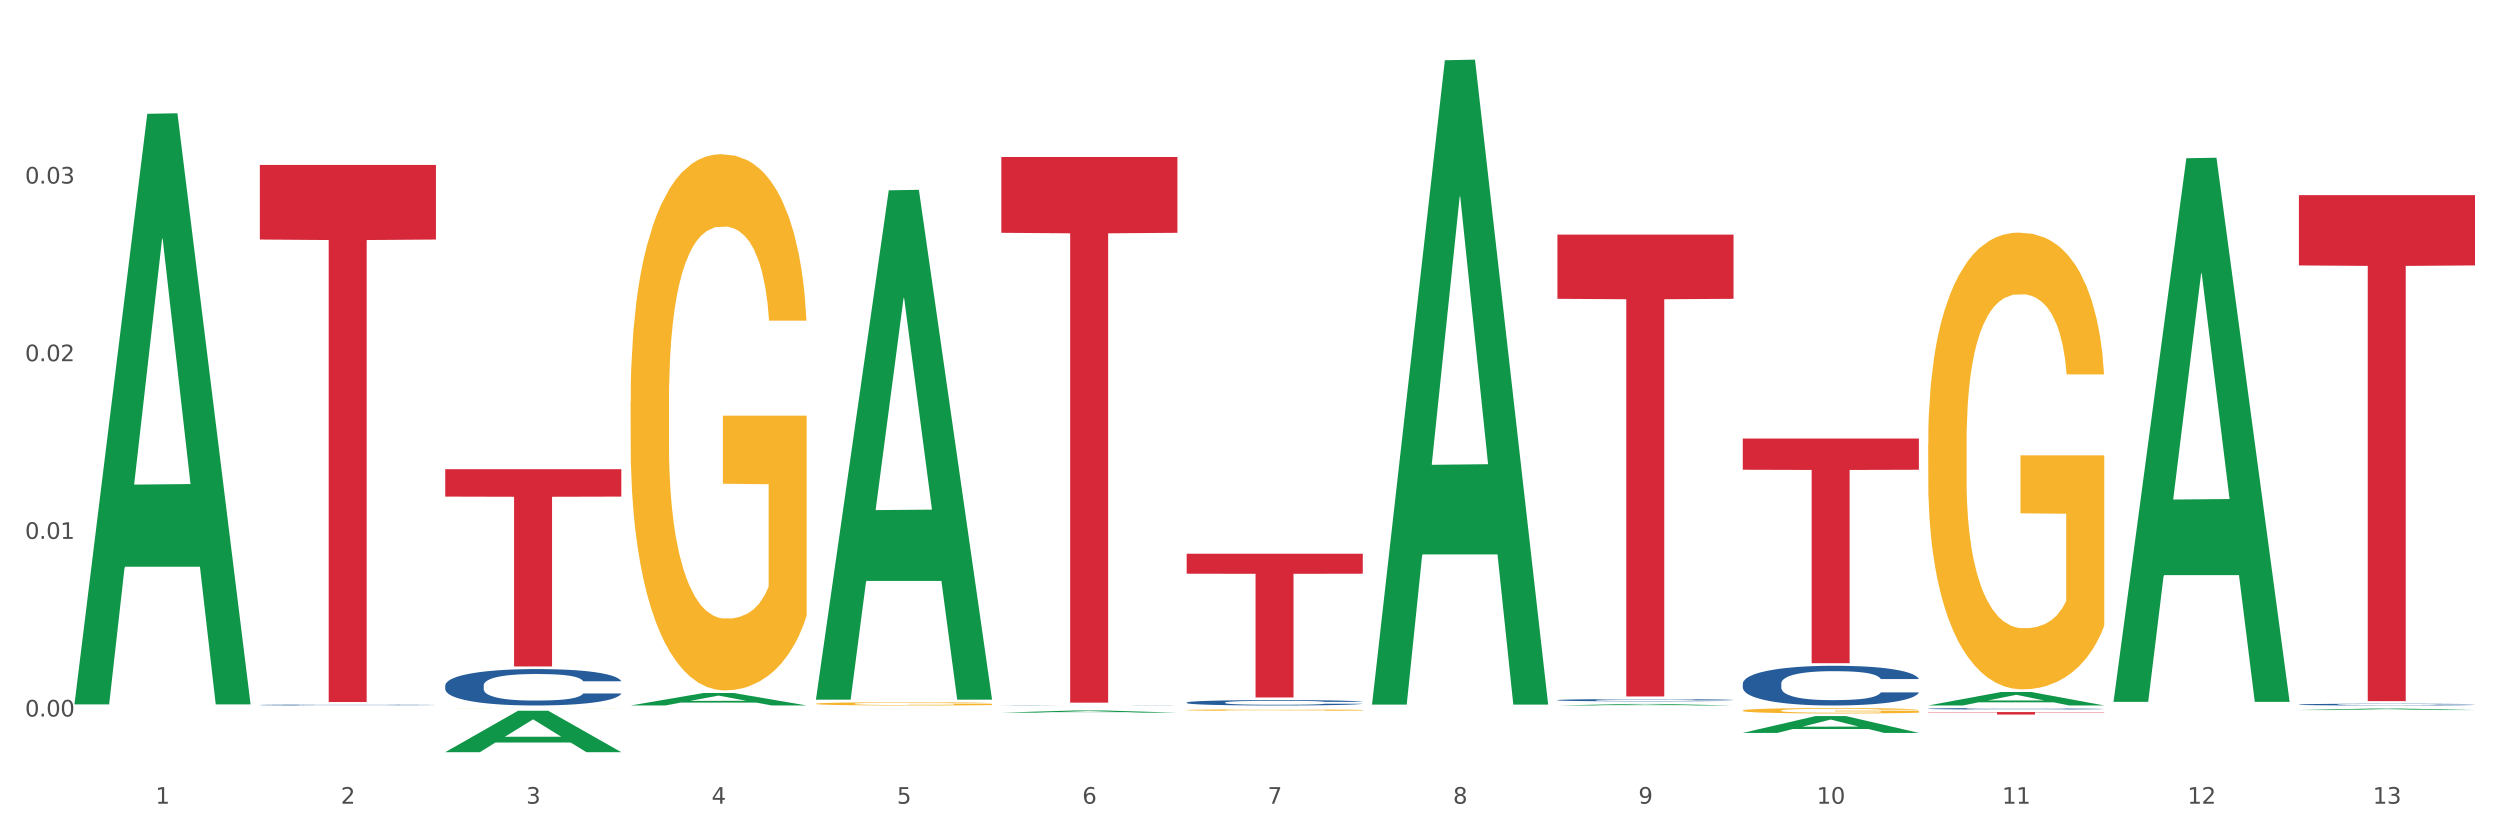 <?xml version="1.0" encoding="utf-8" standalone="no"?>
<!DOCTYPE svg PUBLIC "-//W3C//DTD SVG 1.1//EN"
  "http://www.w3.org/Graphics/SVG/1.1/DTD/svg11.dtd">
<svg xmlns:xlink="http://www.w3.org/1999/xlink" width="1080pt" height="360pt" viewBox="0 0 1080 360" xmlns="http://www.w3.org/2000/svg" version="1.1">
 <rect x="0" y="0" width="1080" height="360" fill="#333333" stroke="none"/>
 <defs>
  <style type="text/css">*{stroke-linejoin: round; stroke-linecap: butt}</style>
 </defs>
 <g id="figure_1">
  <g id="patch_1">
   <path d="M 0 360 
L 1080 360 
L 1080 0 
L 0 0 
z
" style="fill: #ffffff; stroke: #ffffff; stroke-linejoin: miter"/>
  </g>
  <g id="axes_1">
   <g id="matplotlib.axis_1">
    <g id="xtick_1">
     <g id="text_1">
      <!-- 1 -->
      <g style="fill: #4d4d4d" transform="translate(67.159 347.204) scale(0.096 -0.096)">
       <defs>
        <path id="DejaVuSans-31" d="M 794 531 
L 1825 531 
L 1825 4091 
L 703 3866 
L 703 4441 
L 1819 4666 
L 2450 4666 
L 2450 531 
L 3481 531 
L 3481 0 
L 794 0 
L 794 531 
z
" transform="scale(0.016)"/>
       </defs>
       <use xlink:href="#DejaVuSans-31"/>
      </g>
     </g>
    </g>
    <g id="xtick_2">
     <g id="text_2">
      <!-- 2 -->
      <g style="fill: #4d4d4d" transform="translate(147.238 347.204) scale(0.096 -0.096)">
       <defs>
        <path id="DejaVuSans-32" d="M 1228 531 
L 3431 531 
L 3431 0 
L 469 0 
L 469 531 
Q 828 903 1448 1529 
Q 2069 2156 2228 2338 
Q 2531 2678 2651 2914 
Q 2772 3150 2772 3378 
Q 2772 3750 2511 3984 
Q 2250 4219 1831 4219 
Q 1534 4219 1204 4116 
Q 875 4013 500 3803 
L 500 4441 
Q 881 4594 1212 4672 
Q 1544 4750 1819 4750 
Q 2544 4750 2975 4387 
Q 3406 4025 3406 3419 
Q 3406 3131 3298 2873 
Q 3191 2616 2906 2266 
Q 2828 2175 2409 1742 
Q 1991 1309 1228 531 
z
" transform="scale(0.016)"/>
       </defs>
       <use xlink:href="#DejaVuSans-32"/>
      </g>
     </g>
    </g>
    <g id="xtick_3">
     <g id="text_3">
      <!-- 3 -->
      <g style="fill: #4d4d4d" transform="translate(227.317 347.204) scale(0.096 -0.096)">
       <defs>
        <path id="DejaVuSans-33" d="M 2597 2516 
Q 3050 2419 3304 2112 
Q 3559 1806 3559 1356 
Q 3559 666 3084 287 
Q 2609 -91 1734 -91 
Q 1441 -91 1130 -33 
Q 819 25 488 141 
L 488 750 
Q 750 597 1062 519 
Q 1375 441 1716 441 
Q 2309 441 2620 675 
Q 2931 909 2931 1356 
Q 2931 1769 2642 2001 
Q 2353 2234 1838 2234 
L 1294 2234 
L 1294 2753 
L 1863 2753 
Q 2328 2753 2575 2939 
Q 2822 3125 2822 3475 
Q 2822 3834 2567 4026 
Q 2313 4219 1838 4219 
Q 1578 4219 1281 4162 
Q 984 4106 628 3988 
L 628 4550 
Q 988 4650 1302 4700 
Q 1616 4750 1894 4750 
Q 2613 4750 3031 4423 
Q 3450 4097 3450 3541 
Q 3450 3153 3228 2886 
Q 3006 2619 2597 2516 
z
" transform="scale(0.016)"/>
       </defs>
       <use xlink:href="#DejaVuSans-33"/>
      </g>
     </g>
    </g>
    <g id="xtick_4">
     <g id="text_4">
      <!-- 4 -->
      <g style="fill: #4d4d4d" transform="translate(307.396 347.204) scale(0.096 -0.096)">
       <defs>
        <path id="DejaVuSans-34" d="M 2419 4116 
L 825 1625 
L 2419 1625 
L 2419 4116 
z
M 2253 4666 
L 3047 4666 
L 3047 1625 
L 3713 1625 
L 3713 1100 
L 3047 1100 
L 3047 0 
L 2419 0 
L 2419 1100 
L 313 1100 
L 313 1709 
L 2253 4666 
z
" transform="scale(0.016)"/>
       </defs>
       <use xlink:href="#DejaVuSans-34"/>
      </g>
     </g>
    </g>
    <g id="xtick_5">
     <g id="text_5">
      <!-- 5 -->
      <g style="fill: #4d4d4d" transform="translate(387.475 347.204) scale(0.096 -0.096)">
       <defs>
        <path id="DejaVuSans-35" d="M 691 4666 
L 3169 4666 
L 3169 4134 
L 1269 4134 
L 1269 2991 
Q 1406 3038 1543 3061 
Q 1681 3084 1819 3084 
Q 2600 3084 3056 2656 
Q 3513 2228 3513 1497 
Q 3513 744 3044 326 
Q 2575 -91 1722 -91 
Q 1428 -91 1123 -41 
Q 819 9 494 109 
L 494 744 
Q 775 591 1075 516 
Q 1375 441 1709 441 
Q 2250 441 2565 725 
Q 2881 1009 2881 1497 
Q 2881 1984 2565 2268 
Q 2250 2553 1709 2553 
Q 1456 2553 1204 2497 
Q 953 2441 691 2322 
L 691 4666 
z
" transform="scale(0.016)"/>
       </defs>
       <use xlink:href="#DejaVuSans-35"/>
      </g>
     </g>
    </g>
    <g id="xtick_6">
     <g id="text_6">
      <!-- 6 -->
      <g style="fill: #4d4d4d" transform="translate(467.554 347.204) scale(0.096 -0.096)">
       <defs>
        <path id="DejaVuSans-36" d="M 2113 2584 
Q 1688 2584 1439 2293 
Q 1191 2003 1191 1497 
Q 1191 994 1439 701 
Q 1688 409 2113 409 
Q 2538 409 2786 701 
Q 3034 994 3034 1497 
Q 3034 2003 2786 2293 
Q 2538 2584 2113 2584 
z
M 3366 4563 
L 3366 3988 
Q 3128 4100 2886 4159 
Q 2644 4219 2406 4219 
Q 1781 4219 1451 3797 
Q 1122 3375 1075 2522 
Q 1259 2794 1537 2939 
Q 1816 3084 2150 3084 
Q 2853 3084 3261 2657 
Q 3669 2231 3669 1497 
Q 3669 778 3244 343 
Q 2819 -91 2113 -91 
Q 1303 -91 875 529 
Q 447 1150 447 2328 
Q 447 3434 972 4092 
Q 1497 4750 2381 4750 
Q 2619 4750 2861 4703 
Q 3103 4656 3366 4563 
z
" transform="scale(0.016)"/>
       </defs>
       <use xlink:href="#DejaVuSans-36"/>
      </g>
     </g>
    </g>
    <g id="xtick_7">
     <g id="text_7">
      <!-- 7 -->
      <g style="fill: #4d4d4d" transform="translate(547.634 347.204) scale(0.096 -0.096)">
       <defs>
        <path id="DejaVuSans-37" d="M 525 4666 
L 3525 4666 
L 3525 4397 
L 1831 0 
L 1172 0 
L 2766 4134 
L 525 4134 
L 525 4666 
z
" transform="scale(0.016)"/>
       </defs>
       <use xlink:href="#DejaVuSans-37"/>
      </g>
     </g>
    </g>
    <g id="xtick_8">
     <g id="text_8">
      <!-- 8 -->
      <g style="fill: #4d4d4d" transform="translate(627.713 347.204) scale(0.096 -0.096)">
       <defs>
        <path id="DejaVuSans-38" d="M 2034 2216 
Q 1584 2216 1326 1975 
Q 1069 1734 1069 1313 
Q 1069 891 1326 650 
Q 1584 409 2034 409 
Q 2484 409 2743 651 
Q 3003 894 3003 1313 
Q 3003 1734 2745 1975 
Q 2488 2216 2034 2216 
z
M 1403 2484 
Q 997 2584 770 2862 
Q 544 3141 544 3541 
Q 544 4100 942 4425 
Q 1341 4750 2034 4750 
Q 2731 4750 3128 4425 
Q 3525 4100 3525 3541 
Q 3525 3141 3298 2862 
Q 3072 2584 2669 2484 
Q 3125 2378 3379 2068 
Q 3634 1759 3634 1313 
Q 3634 634 3220 271 
Q 2806 -91 2034 -91 
Q 1263 -91 848 271 
Q 434 634 434 1313 
Q 434 1759 690 2068 
Q 947 2378 1403 2484 
z
M 1172 3481 
Q 1172 3119 1398 2916 
Q 1625 2713 2034 2713 
Q 2441 2713 2670 2916 
Q 2900 3119 2900 3481 
Q 2900 3844 2670 4047 
Q 2441 4250 2034 4250 
Q 1625 4250 1398 4047 
Q 1172 3844 1172 3481 
z
" transform="scale(0.016)"/>
       </defs>
       <use xlink:href="#DejaVuSans-38"/>
      </g>
     </g>
    </g>
    <g id="xtick_9">
     <g id="text_9">
      <!-- 9 -->
      <g style="fill: #4d4d4d" transform="translate(707.792 347.204) scale(0.096 -0.096)">
       <defs>
        <path id="DejaVuSans-39" d="M 703 97 
L 703 672 
Q 941 559 1184 500 
Q 1428 441 1663 441 
Q 2288 441 2617 861 
Q 2947 1281 2994 2138 
Q 2813 1869 2534 1725 
Q 2256 1581 1919 1581 
Q 1219 1581 811 2004 
Q 403 2428 403 3163 
Q 403 3881 828 4315 
Q 1253 4750 1959 4750 
Q 2769 4750 3195 4129 
Q 3622 3509 3622 2328 
Q 3622 1225 3098 567 
Q 2575 -91 1691 -91 
Q 1453 -91 1209 -44 
Q 966 3 703 97 
z
M 1959 2075 
Q 2384 2075 2632 2365 
Q 2881 2656 2881 3163 
Q 2881 3666 2632 3958 
Q 2384 4250 1959 4250 
Q 1534 4250 1286 3958 
Q 1038 3666 1038 3163 
Q 1038 2656 1286 2365 
Q 1534 2075 1959 2075 
z
" transform="scale(0.016)"/>
       </defs>
       <use xlink:href="#DejaVuSans-39"/>
      </g>
     </g>
    </g>
    <g id="xtick_10">
     <g id="text_10">
      <!-- 10 -->
      <g style="fill: #4d4d4d" transform="translate(784.817 347.204) scale(0.096 -0.096)">
       <defs>
        <path id="DejaVuSans-30" d="M 2034 4250 
Q 1547 4250 1301 3770 
Q 1056 3291 1056 2328 
Q 1056 1369 1301 889 
Q 1547 409 2034 409 
Q 2525 409 2770 889 
Q 3016 1369 3016 2328 
Q 3016 3291 2770 3770 
Q 2525 4250 2034 4250 
z
M 2034 4750 
Q 2819 4750 3233 4129 
Q 3647 3509 3647 2328 
Q 3647 1150 3233 529 
Q 2819 -91 2034 -91 
Q 1250 -91 836 529 
Q 422 1150 422 2328 
Q 422 3509 836 4129 
Q 1250 4750 2034 4750 
z
" transform="scale(0.016)"/>
       </defs>
       <use xlink:href="#DejaVuSans-31"/>
       <use xlink:href="#DejaVuSans-30" transform="translate(63.623 0)"/>
      </g>
     </g>
    </g>
    <g id="xtick_11">
     <g id="text_11">
      <!-- 11 -->
      <g style="fill: #4d4d4d" transform="translate(864.896 347.204) scale(0.096 -0.096)">
       <use xlink:href="#DejaVuSans-31"/>
       <use xlink:href="#DejaVuSans-31" transform="translate(63.623 0)"/>
      </g>
     </g>
    </g>
    <g id="xtick_12">
     <g id="text_12">
      <!-- 12 -->
      <g style="fill: #4d4d4d" transform="translate(944.975 347.204) scale(0.096 -0.096)">
       <use xlink:href="#DejaVuSans-31"/>
       <use xlink:href="#DejaVuSans-32" transform="translate(63.623 0)"/>
      </g>
     </g>
    </g>
    <g id="xtick_13">
     <g id="text_13">
      <!-- 13 -->
      <g style="fill: #4d4d4d" transform="translate(1025.054 347.204) scale(0.096 -0.096)">
       <use xlink:href="#DejaVuSans-31"/>
       <use xlink:href="#DejaVuSans-33" transform="translate(63.623 0)"/>
      </g>
     </g>
    </g>
    <g id="xtick_14"/>
    <g id="xtick_15"/>
    <g id="xtick_16"/>
    <g id="xtick_17"/>
    <g id="xtick_18"/>
    <g id="xtick_19"/>
    <g id="xtick_20"/>
    <g id="xtick_21"/>
    <g id="xtick_22"/>
    <g id="xtick_23"/>
    <g id="xtick_24"/>
    <g id="xtick_25"/>
   </g>
   <g id="matplotlib.axis_2">
    <g id="ytick_1">
     <g id="text_14">
      <!-- 0.00 -->
      <g style="fill: #4d4d4d" transform="translate(10.8 309.537) scale(0.096 -0.096)">
       <defs>
        <path id="DejaVuSans-2e" d="M 684 794 
L 1344 794 
L 1344 0 
L 684 0 
L 684 794 
z
" transform="scale(0.016)"/>
       </defs>
       <use xlink:href="#DejaVuSans-30"/>
       <use xlink:href="#DejaVuSans-2e" transform="translate(63.623 0)"/>
       <use xlink:href="#DejaVuSans-30" transform="translate(95.41 0)"/>
       <use xlink:href="#DejaVuSans-30" transform="translate(159.033 0)"/>
      </g>
     </g>
    </g>
    <g id="ytick_2">
     <g id="text_15">
      <!-- 0.01 -->
      <g style="fill: #4d4d4d" transform="translate(10.8 232.792) scale(0.096 -0.096)">
       <use xlink:href="#DejaVuSans-30"/>
       <use xlink:href="#DejaVuSans-2e" transform="translate(63.623 0)"/>
       <use xlink:href="#DejaVuSans-30" transform="translate(95.41 0)"/>
       <use xlink:href="#DejaVuSans-31" transform="translate(159.033 0)"/>
      </g>
     </g>
    </g>
    <g id="ytick_3">
     <g id="text_16">
      <!-- 0.02 -->
      <g style="fill: #4d4d4d" transform="translate(10.8 156.046) scale(0.096 -0.096)">
       <use xlink:href="#DejaVuSans-30"/>
       <use xlink:href="#DejaVuSans-2e" transform="translate(63.623 0)"/>
       <use xlink:href="#DejaVuSans-30" transform="translate(95.41 0)"/>
       <use xlink:href="#DejaVuSans-32" transform="translate(159.033 0)"/>
      </g>
     </g>
    </g>
    <g id="ytick_4">
     <g id="text_17">
      <!-- 0.03 -->
      <g style="fill: #4d4d4d" transform="translate(10.8 79.301) scale(0.096 -0.096)">
       <use xlink:href="#DejaVuSans-30"/>
       <use xlink:href="#DejaVuSans-2e" transform="translate(63.623 0)"/>
       <use xlink:href="#DejaVuSans-30" transform="translate(95.41 0)"/>
       <use xlink:href="#DejaVuSans-33" transform="translate(159.033 0)"/>
      </g>
     </g>
    </g>
    <g id="ytick_5"/>
    <g id="ytick_6"/>
    <g id="ytick_7"/>
    <g id="ytick_8"/>
   </g>
   <g id="PolyCollection_1">
    <path d="M 32.175 303.825 
L 32.253 303.585 
L 63.625 49.165 
L 76.644 48.925 
L 108.25 304.305 
L 93.192 304.305 
L 86.369 244.836 
L 53.978 244.836 
L 53.743 245.795 
L 47.155 304.305 
L 32.175 304.305 
L 32.175 303.825 
L 58.056 209.347 
L 82.291 209.107 
L 70.291 103.358 
L 70.134 102.878 
L 69.977 103.598 
L 57.978 209.107 
L 58.056 209.347 
L 32.175 303.825 
z
" clip-path="url(#p6584edebdd)" style="fill: #109648"/>
    <path d="M 993.125 84.285 
L 1069.2 84.285 
L 1069.2 114.664 
L 1039.275 114.869 
L 1039.275 302.887 
L 1022.87 302.887 
L 1022.87 114.869 
L 993.125 114.664 
L 993.125 84.49 
L 993.125 84.285 
z
" clip-path="url(#p6584edebdd)" style="fill: #d62839"/>
    <path d="M 993.125 304.35 
L 993.215 304.349 
L 993.215 304.33 
L 993.485 304.303 
L 994.474 304.255 
L 995.733 304.218 
L 997.891 304.175 
L 999.06 304.157 
L 1000.588 304.136 
L 1003.736 304.104 
L 1007.333 304.076 
L 1009.851 304.061 
L 1011.739 304.051 
L 1015.965 304.033 
L 1018.393 304.026 
L 1020.911 304.019 
L 1023.069 304.015 
L 1026.666 304.01 
L 1029.544 304.008 
L 1032.871 304.008 
L 1035.659 304.008 
L 1039.345 304.011 
L 1044.741 304.019 
L 1046.809 304.024 
L 1049.597 304.033 
L 1052.474 304.044 
L 1054.812 304.055 
L 1057.51 304.071 
L 1060.298 304.092 
L 1062.995 304.118 
L 1064.884 304.143 
L 1066.412 304.168 
L 1067.761 304.2 
L 1068.75 304.234 
L 1069.2 304.262 
L 1052.744 304.262 
L 1052.294 304.237 
L 1051.395 304.209 
L 1050.496 304.19 
L 1049.507 304.175 
L 1047.978 304.157 
L 1046.629 304.146 
L 1044.381 304.133 
L 1042.313 304.125 
L 1040.604 304.12 
L 1038.536 304.115 
L 1034.13 304.111 
L 1030.983 304.111 
L 1029.004 304.113 
L 1026.576 304.116 
L 1024.508 304.121 
L 1022.08 304.129 
L 1020.192 304.138 
L 1018.303 304.15 
L 1017.224 304.159 
L 1015.606 304.174 
L 1014.527 304.186 
L 1013.088 304.208 
L 1012.278 304.223 
L 1010.84 304.263 
L 1010.21 304.292 
L 1009.94 304.312 
L 1009.761 304.335 
L 1009.761 304.443 
L 1010.3 304.492 
L 1010.75 304.513 
L 1011.469 304.536 
L 1012.818 304.567 
L 1014.796 304.597 
L 1016.865 304.618 
L 1018.573 304.632 
L 1020.192 304.641 
L 1021.81 304.649 
L 1023.789 304.656 
L 1025.407 304.66 
L 1027.835 304.664 
L 1030.713 304.666 
L 1032.961 304.666 
L 1037.547 304.663 
L 1039.615 304.659 
L 1041.594 304.655 
L 1043.752 304.647 
L 1045.46 304.639 
L 1046.449 304.632 
L 1048.068 304.619 
L 1049.327 304.605 
L 1050.406 304.589 
L 1051.125 304.575 
L 1051.935 304.554 
L 1052.564 304.531 
L 1052.744 304.518 
L 1069.2 304.518 
L 1068.84 304.543 
L 1068.211 304.568 
L 1066.952 304.6 
L 1065.963 304.619 
L 1064.434 304.642 
L 1062.815 304.662 
L 1060.567 304.683 
L 1058.499 304.699 
L 1056.341 304.713 
L 1054.003 304.726 
L 1049.777 304.743 
L 1048.248 304.748 
L 1045.011 304.756 
L 1042.493 304.761 
L 1038.806 304.766 
L 1035.029 304.769 
L 1031.072 304.769 
L 1027.565 304.768 
L 1023.699 304.764 
L 1021.271 304.76 
L 1018.573 304.753 
L 1015.426 304.744 
L 1012.458 304.732 
L 1009.671 304.718 
L 1007.063 304.702 
L 1004.635 304.684 
L 1001.488 304.654 
L 999.15 304.625 
L 997.441 304.598 
L 996.272 304.575 
L 995.103 304.545 
L 994.474 304.525 
L 993.485 304.476 
L 993.125 304.431 
L 993.125 304.35 
z
" clip-path="url(#p6584edebdd)" style="fill: #255c99"/>
    <path d="M 832.967 306.162 
L 833.056 306.161 
L 833.056 306.146 
L 833.326 306.125 
L 834.315 306.086 
L 835.574 306.057 
L 837.732 306.022 
L 838.901 306.008 
L 840.43 305.992 
L 843.577 305.966 
L 847.174 305.944 
L 849.692 305.932 
L 851.581 305.924 
L 855.807 305.91 
L 858.235 305.904 
L 860.753 305.899 
L 862.911 305.896 
L 866.508 305.892 
L 869.385 305.89 
L 872.713 305.89 
L 875.5 305.89 
L 879.187 305.893 
L 884.583 305.899 
L 886.651 305.903 
L 889.438 305.91 
L 892.316 305.919 
L 894.654 305.927 
L 897.352 305.94 
L 900.139 305.957 
L 902.837 305.978 
L 904.725 305.997 
L 906.254 306.017 
L 907.603 306.042 
L 908.592 306.069 
L 909.042 306.092 
L 892.586 306.092 
L 892.136 306.072 
L 891.237 306.049 
L 890.338 306.035 
L 889.348 306.022 
L 887.82 306.009 
L 886.471 306 
L 884.223 305.989 
L 882.155 305.983 
L 880.446 305.979 
L 878.378 305.975 
L 873.972 305.972 
L 870.824 305.972 
L 868.846 305.973 
L 866.418 305.976 
L 864.35 305.98 
L 861.922 305.987 
L 860.033 305.994 
L 858.145 306.003 
L 857.066 306.01 
L 855.447 306.022 
L 854.368 306.032 
L 852.929 306.049 
L 852.12 306.061 
L 850.681 306.093 
L 850.052 306.116 
L 849.782 306.132 
L 849.602 306.149 
L 849.602 306.236 
L 850.142 306.274 
L 850.591 306.291 
L 851.311 306.31 
L 852.66 306.334 
L 854.638 306.358 
L 856.706 306.375 
L 858.415 306.385 
L 860.033 306.393 
L 861.652 306.399 
L 863.63 306.405 
L 865.249 306.408 
L 867.677 306.411 
L 870.554 306.413 
L 872.803 306.413 
L 877.389 306.41 
L 879.457 306.407 
L 881.435 306.404 
L 883.593 306.397 
L 885.302 306.391 
L 886.291 306.386 
L 887.91 306.375 
L 889.169 306.364 
L 890.248 306.352 
L 890.967 306.341 
L 891.776 306.324 
L 892.406 306.305 
L 892.586 306.295 
L 909.042 306.295 
L 908.682 306.315 
L 908.053 306.334 
L 906.794 306.36 
L 905.804 306.375 
L 904.276 306.394 
L 902.657 306.409 
L 900.409 306.426 
L 898.341 306.439 
L 896.183 306.45 
L 893.845 306.46 
L 889.618 306.474 
L 888.09 306.478 
L 884.852 306.484 
L 882.334 306.488 
L 878.648 306.492 
L 874.871 306.494 
L 870.914 306.495 
L 867.407 306.494 
L 863.54 306.49 
L 861.113 306.487 
L 858.415 306.482 
L 855.268 306.474 
L 852.3 306.465 
L 849.512 306.454 
L 846.905 306.441 
L 844.477 306.427 
L 841.329 306.403 
L 838.991 306.38 
L 837.283 306.358 
L 836.114 306.34 
L 834.945 306.317 
L 834.315 306.301 
L 833.326 306.262 
L 832.967 306.226 
L 832.967 306.162 
z
" clip-path="url(#p6584edebdd)" style="fill: #255c99"/>
    <path d="M 752.887 295.322 
L 752.977 295.307 
L 752.977 294.868 
L 753.247 294.273 
L 754.236 293.176 
L 755.495 292.346 
L 757.653 291.374 
L 758.822 290.967 
L 760.351 290.513 
L 763.498 289.776 
L 767.095 289.15 
L 769.613 288.805 
L 771.501 288.586 
L 775.728 288.194 
L 778.156 288.022 
L 780.674 287.881 
L 782.832 287.787 
L 786.429 287.677 
L 789.306 287.63 
L 792.633 287.614 
L 795.421 287.63 
L 799.108 287.693 
L 804.503 287.881 
L 806.572 287.99 
L 809.359 288.178 
L 812.237 288.429 
L 814.575 288.68 
L 817.273 289.04 
L 820.06 289.51 
L 822.758 290.105 
L 824.646 290.654 
L 826.175 291.233 
L 827.524 291.938 
L 828.513 292.706 
L 828.963 293.348 
L 812.507 293.348 
L 812.057 292.769 
L 811.158 292.142 
L 810.258 291.719 
L 809.269 291.374 
L 807.741 290.983 
L 806.392 290.732 
L 804.144 290.434 
L 802.075 290.246 
L 800.367 290.137 
L 798.299 290.043 
L 793.892 289.949 
L 790.745 289.949 
L 788.767 289.98 
L 786.339 290.058 
L 784.271 290.168 
L 781.843 290.356 
L 779.954 290.56 
L 778.066 290.826 
L 776.987 291.014 
L 775.368 291.359 
L 774.289 291.641 
L 772.85 292.126 
L 772.041 292.471 
L 770.602 293.364 
L 769.973 294.022 
L 769.703 294.476 
L 769.523 294.978 
L 769.523 297.422 
L 770.063 298.518 
L 770.512 298.988 
L 771.232 299.521 
L 772.581 300.21 
L 774.559 300.884 
L 776.627 301.37 
L 778.336 301.667 
L 779.954 301.887 
L 781.573 302.059 
L 783.551 302.216 
L 785.17 302.31 
L 787.598 302.404 
L 790.475 302.451 
L 792.723 302.451 
L 797.31 302.372 
L 799.378 302.294 
L 801.356 302.184 
L 803.514 302.012 
L 805.223 301.824 
L 806.212 301.683 
L 807.831 301.385 
L 809.089 301.072 
L 810.169 300.712 
L 810.888 300.398 
L 811.697 299.928 
L 812.327 299.396 
L 812.507 299.114 
L 828.963 299.114 
L 828.603 299.678 
L 827.973 300.226 
L 826.714 300.962 
L 825.725 301.385 
L 824.197 301.902 
L 822.578 302.341 
L 820.33 302.827 
L 818.262 303.187 
L 816.104 303.5 
L 813.765 303.782 
L 809.539 304.174 
L 808.01 304.284 
L 804.773 304.472 
L 802.255 304.581 
L 798.568 304.691 
L 794.792 304.754 
L 790.835 304.769 
L 787.328 304.738 
L 783.461 304.644 
L 781.033 304.55 
L 778.336 304.409 
L 775.188 304.19 
L 772.221 303.923 
L 769.433 303.61 
L 766.825 303.25 
L 764.398 302.842 
L 761.25 302.169 
L 758.912 301.511 
L 757.204 300.9 
L 756.035 300.383 
L 754.866 299.725 
L 754.236 299.27 
L 753.247 298.174 
L 752.887 297.155 
L 752.887 295.322 
z
" clip-path="url(#p6584edebdd)" style="fill: #255c99"/>
    <path d="M 672.808 302.441 
L 672.898 302.441 
L 672.898 302.416 
L 673.168 302.382 
L 674.157 302.32 
L 675.416 302.273 
L 677.574 302.218 
L 678.743 302.195 
L 680.272 302.169 
L 683.419 302.127 
L 687.016 302.092 
L 689.534 302.072 
L 691.422 302.06 
L 695.649 302.038 
L 698.077 302.028 
L 700.595 302.02 
L 702.753 302.015 
L 706.35 302.009 
L 709.227 302.006 
L 712.554 302.005 
L 715.342 302.006 
L 719.029 302.009 
L 724.424 302.02 
L 726.492 302.026 
L 729.28 302.037 
L 732.158 302.051 
L 734.496 302.065 
L 737.193 302.086 
L 739.981 302.112 
L 742.679 302.146 
L 744.567 302.177 
L 746.096 302.21 
L 747.445 302.25 
L 748.434 302.293 
L 748.883 302.33 
L 732.427 302.33 
L 731.978 302.297 
L 731.079 302.261 
L 730.179 302.237 
L 729.19 302.218 
L 727.661 302.196 
L 726.313 302.182 
L 724.065 302.165 
L 721.996 302.154 
L 720.288 302.148 
L 718.22 302.142 
L 713.813 302.137 
L 710.666 302.137 
L 708.688 302.139 
L 706.26 302.143 
L 704.191 302.15 
L 701.764 302.16 
L 699.875 302.172 
L 697.987 302.187 
L 696.908 302.197 
L 695.289 302.217 
L 694.21 302.233 
L 692.771 302.26 
L 691.962 302.28 
L 690.523 302.331 
L 689.894 302.368 
L 689.624 302.394 
L 689.444 302.422 
L 689.444 302.56 
L 689.984 302.622 
L 690.433 302.649 
L 691.153 302.679 
L 692.501 302.718 
L 694.48 302.756 
L 696.548 302.784 
L 698.257 302.801 
L 699.875 302.813 
L 701.494 302.823 
L 703.472 302.832 
L 705.091 302.837 
L 707.519 302.843 
L 710.396 302.845 
L 712.644 302.845 
L 717.23 302.841 
L 719.299 302.836 
L 721.277 302.83 
L 723.435 302.82 
L 725.144 302.81 
L 726.133 302.802 
L 727.751 302.785 
L 729.01 302.767 
L 730.089 302.747 
L 730.809 302.729 
L 731.618 302.702 
L 732.248 302.672 
L 732.427 302.656 
L 748.883 302.656 
L 748.524 302.688 
L 747.894 302.719 
L 746.635 302.761 
L 745.646 302.785 
L 744.117 302.814 
L 742.499 302.839 
L 740.251 302.866 
L 738.183 302.887 
L 736.024 302.905 
L 733.686 302.921 
L 729.46 302.943 
L 727.931 302.949 
L 724.694 302.96 
L 722.176 302.966 
L 718.489 302.972 
L 714.713 302.976 
L 710.756 302.976 
L 707.249 302.975 
L 703.382 302.969 
L 700.954 302.964 
L 698.257 302.956 
L 695.109 302.944 
L 692.142 302.929 
L 689.354 302.911 
L 686.746 302.89 
L 684.318 302.867 
L 681.171 302.829 
L 678.833 302.792 
L 677.125 302.757 
L 675.956 302.728 
L 674.787 302.691 
L 674.157 302.665 
L 673.168 302.603 
L 672.808 302.545 
L 672.808 302.441 
z
" clip-path="url(#p6584edebdd)" style="fill: #255c99"/>
    <path d="M 512.65 303.482 
L 512.74 303.48 
L 512.74 303.42 
L 513.01 303.339 
L 513.999 303.19 
L 515.258 303.077 
L 517.416 302.944 
L 518.585 302.889 
L 520.114 302.827 
L 523.261 302.727 
L 526.858 302.641 
L 529.376 302.594 
L 531.264 302.564 
L 535.49 302.511 
L 537.918 302.487 
L 540.436 302.468 
L 542.594 302.455 
L 546.191 302.441 
L 549.069 302.434 
L 552.396 302.432 
L 555.184 302.434 
L 558.871 302.443 
L 564.266 302.468 
L 566.334 302.483 
L 569.122 302.509 
L 571.999 302.543 
L 574.337 302.577 
L 577.035 302.626 
L 579.823 302.69 
L 582.52 302.771 
L 584.409 302.846 
L 585.937 302.925 
L 587.286 303.021 
L 588.275 303.126 
L 588.725 303.213 
L 572.269 303.213 
L 571.819 303.134 
L 570.92 303.049 
L 570.021 302.991 
L 569.032 302.944 
L 567.503 302.891 
L 566.154 302.857 
L 563.906 302.816 
L 561.838 302.791 
L 560.129 302.776 
L 558.061 302.763 
L 553.655 302.75 
L 550.508 302.75 
L 548.529 302.754 
L 546.101 302.765 
L 544.033 302.78 
L 541.605 302.806 
L 539.717 302.833 
L 537.828 302.87 
L 536.749 302.895 
L 535.131 302.942 
L 534.052 302.981 
L 532.613 303.047 
L 531.804 303.094 
L 530.365 303.215 
L 529.735 303.305 
L 529.466 303.367 
L 529.286 303.435 
L 529.286 303.768 
L 529.825 303.918 
L 530.275 303.982 
L 530.994 304.054 
L 532.343 304.148 
L 534.321 304.24 
L 536.39 304.306 
L 538.098 304.347 
L 539.717 304.377 
L 541.335 304.4 
L 543.314 304.421 
L 544.932 304.434 
L 547.36 304.447 
L 550.238 304.453 
L 552.486 304.453 
L 557.072 304.443 
L 559.14 304.432 
L 561.119 304.417 
L 563.277 304.394 
L 564.985 304.368 
L 565.974 304.349 
L 567.593 304.308 
L 568.852 304.266 
L 569.931 304.216 
L 570.65 304.174 
L 571.46 304.11 
L 572.089 304.037 
L 572.269 303.999 
L 588.725 303.999 
L 588.365 304.076 
L 587.736 304.15 
L 586.477 304.251 
L 585.488 304.308 
L 583.959 304.379 
L 582.341 304.438 
L 580.092 304.505 
L 578.024 304.554 
L 575.866 304.596 
L 573.528 304.635 
L 569.302 304.688 
L 567.773 304.703 
L 564.536 304.729 
L 562.018 304.744 
L 558.331 304.759 
L 554.554 304.767 
L 550.598 304.769 
L 547.091 304.765 
L 543.224 304.752 
L 540.796 304.739 
L 538.098 304.72 
L 534.951 304.69 
L 531.983 304.654 
L 529.196 304.611 
L 526.588 304.562 
L 524.16 304.507 
L 521.013 304.415 
L 518.675 304.325 
L 516.966 304.242 
L 515.797 304.172 
L 514.628 304.082 
L 513.999 304.02 
L 513.01 303.871 
L 512.65 303.732 
L 512.65 303.482 
z
" clip-path="url(#p6584edebdd)" style="fill: #255c99"/>
    <path d="M 832.967 191.664 
L 833.056 191.483 
L 833.056 184.995 
L 833.236 179.409 
L 834.134 165.892 
L 835.481 154.718 
L 836.469 148.771 
L 837.457 143.905 
L 838.625 139.039 
L 840.062 133.992 
L 842.667 126.603 
L 844.283 122.819 
L 846.259 118.854 
L 849.852 113.087 
L 852.457 109.843 
L 855.151 107.139 
L 859.552 103.895 
L 862.427 102.454 
L 865.48 101.372 
L 869.163 100.651 
L 871.947 100.471 
L 878.055 101.012 
L 883.264 102.634 
L 885.779 103.895 
L 889.012 106.058 
L 890.719 107.5 
L 893.503 110.383 
L 896.377 114.168 
L 898.353 117.412 
L 901.317 123.54 
L 903.563 129.667 
L 905.629 137.236 
L 906.706 142.463 
L 907.515 147.329 
L 908.233 152.916 
L 908.952 161.747 
L 892.785 161.747 
L 892.156 155.439 
L 891.168 149.492 
L 889.731 143.725 
L 888.474 140.12 
L 886.318 135.614 
L 884.342 132.731 
L 882.276 130.568 
L 879.761 128.766 
L 877.785 127.865 
L 875.001 127.144 
L 869.522 127.324 
L 865.84 128.766 
L 863.325 130.568 
L 861.708 132.19 
L 860.271 133.992 
L 858.654 136.516 
L 856.768 140.3 
L 855.421 143.725 
L 854.074 148.05 
L 852.996 152.375 
L 852.008 157.421 
L 851.199 162.828 
L 850.571 168.415 
L 850.032 175.263 
L 849.583 186.617 
L 849.583 211.308 
L 849.762 216.895 
L 850.211 224.284 
L 850.75 229.871 
L 851.648 236.539 
L 852.457 241.045 
L 853.984 247.533 
L 855.69 252.939 
L 857.038 256.364 
L 858.385 259.247 
L 860.72 263.212 
L 863.325 266.456 
L 865.57 268.439 
L 868.624 270.241 
L 870.69 270.962 
L 872.486 271.322 
L 876.887 271.322 
L 880.031 270.781 
L 883.534 269.52 
L 886.228 267.898 
L 888.474 265.915 
L 890.988 262.671 
L 892.605 259.608 
L 892.605 221.941 
L 872.845 221.761 
L 872.845 196.71 
L 909.042 196.71 
L 909.042 270.241 
L 907.515 274.025 
L 905.808 277.45 
L 904.012 280.513 
L 901.317 284.298 
L 898.084 287.903 
L 895.21 290.426 
L 892.156 292.588 
L 888.563 294.571 
L 883.893 296.373 
L 881.019 297.094 
L 877.426 297.635 
L 873.205 297.815 
L 869.522 297.454 
L 865.929 296.553 
L 862.157 294.931 
L 858.475 292.588 
L 855.69 290.245 
L 852.906 287.362 
L 849.942 283.577 
L 847.607 279.973 
L 845.81 276.729 
L 843.834 272.584 
L 841.679 267.177 
L 840.062 262.311 
L 838.625 257.265 
L 837.098 250.777 
L 836.02 245.19 
L 834.942 238.161 
L 834.314 232.935 
L 833.595 224.825 
L 833.056 213.471 
L 832.967 191.664 
z
" clip-path="url(#p6584edebdd)" style="fill: #f7b32b"/>
    <path d="M 752.887 306.961 
L 752.977 306.959 
L 752.977 306.883 
L 753.157 306.817 
L 754.055 306.659 
L 755.402 306.527 
L 756.39 306.457 
L 757.378 306.4 
L 758.546 306.343 
L 759.983 306.284 
L 762.588 306.197 
L 764.204 306.152 
L 766.18 306.106 
L 769.773 306.038 
L 772.378 306 
L 775.072 305.968 
L 779.473 305.93 
L 782.347 305.913 
L 785.401 305.9 
L 789.084 305.892 
L 791.868 305.89 
L 797.976 305.896 
L 803.185 305.915 
L 805.7 305.93 
L 808.933 305.956 
L 810.64 305.972 
L 813.424 306.006 
L 816.298 306.051 
L 818.274 306.089 
L 821.238 306.161 
L 823.484 306.233 
L 825.549 306.322 
L 826.627 306.383 
L 827.436 306.44 
L 828.154 306.506 
L 828.873 306.61 
L 812.706 306.61 
L 812.077 306.536 
L 811.089 306.466 
L 809.652 306.398 
L 808.394 306.356 
L 806.239 306.303 
L 804.263 306.269 
L 802.197 306.244 
L 799.682 306.222 
L 797.706 306.212 
L 794.922 306.203 
L 789.443 306.205 
L 785.76 306.222 
L 783.246 306.244 
L 781.629 306.263 
L 780.192 306.284 
L 778.575 306.313 
L 776.689 306.358 
L 775.342 306.398 
L 773.994 306.449 
L 772.917 306.5 
L 771.929 306.559 
L 771.12 306.623 
L 770.492 306.688 
L 769.953 306.769 
L 769.504 306.902 
L 769.504 307.192 
L 769.683 307.258 
L 770.132 307.345 
L 770.671 307.41 
L 771.569 307.489 
L 772.378 307.542 
L 773.905 307.618 
L 775.611 307.682 
L 776.958 307.722 
L 778.306 307.756 
L 780.641 307.802 
L 783.246 307.84 
L 785.491 307.864 
L 788.545 307.885 
L 790.611 307.893 
L 792.407 307.898 
L 796.808 307.898 
L 799.952 307.891 
L 803.454 307.876 
L 806.149 307.857 
L 808.394 307.834 
L 810.909 307.796 
L 812.526 307.76 
L 812.526 307.317 
L 792.766 307.315 
L 792.766 307.021 
L 828.963 307.021 
L 828.963 307.885 
L 827.436 307.929 
L 825.729 307.97 
L 823.933 308.006 
L 821.238 308.05 
L 818.005 308.092 
L 815.131 308.122 
L 812.077 308.147 
L 808.484 308.171 
L 803.814 308.192 
L 800.94 308.2 
L 797.347 308.207 
L 793.125 308.209 
L 789.443 308.205 
L 785.85 308.194 
L 782.078 308.175 
L 778.395 308.147 
L 775.611 308.12 
L 772.827 308.086 
L 769.863 308.042 
L 767.528 307.999 
L 765.731 307.961 
L 763.755 307.912 
L 761.6 307.849 
L 759.983 307.792 
L 758.546 307.732 
L 757.019 307.656 
L 755.941 307.59 
L 754.863 307.508 
L 754.235 307.446 
L 753.516 307.351 
L 752.977 307.218 
L 752.887 306.961 
z
" clip-path="url(#p6584edebdd)" style="fill: #f7b32b"/>
    <path d="M 512.65 306.749 
L 512.74 306.748 
L 512.74 306.727 
L 512.919 306.709 
L 513.818 306.665 
L 515.165 306.629 
L 516.153 306.61 
L 517.141 306.594 
L 518.308 306.578 
L 519.745 306.562 
L 522.35 306.538 
L 523.967 306.525 
L 525.943 306.513 
L 529.536 306.494 
L 532.14 306.483 
L 534.835 306.475 
L 539.236 306.464 
L 542.11 306.459 
L 545.164 306.456 
L 548.846 306.454 
L 551.631 306.453 
L 557.738 306.455 
L 562.948 306.46 
L 565.462 306.464 
L 568.696 306.471 
L 570.402 306.476 
L 573.187 306.485 
L 576.061 306.497 
L 578.037 306.508 
L 581.001 306.528 
L 583.246 306.548 
L 585.312 306.572 
L 586.39 306.589 
L 587.198 306.605 
L 587.917 306.623 
L 588.635 306.652 
L 572.468 306.652 
L 571.839 306.631 
L 570.851 306.612 
L 569.414 306.593 
L 568.157 306.582 
L 566.001 306.567 
L 564.025 306.558 
L 561.96 306.551 
L 559.445 306.545 
L 557.469 306.542 
L 554.684 306.539 
L 549.206 306.54 
L 545.523 306.545 
L 543.008 306.551 
L 541.391 306.556 
L 539.954 306.562 
L 538.338 306.57 
L 536.451 306.582 
L 535.104 306.593 
L 533.757 306.607 
L 532.679 306.621 
L 531.691 306.638 
L 530.883 306.655 
L 530.254 306.673 
L 529.715 306.696 
L 529.266 306.732 
L 529.266 306.813 
L 529.446 306.831 
L 529.895 306.855 
L 530.434 306.873 
L 531.332 306.894 
L 532.14 306.909 
L 533.667 306.93 
L 535.374 306.948 
L 536.721 306.959 
L 538.068 306.968 
L 540.403 306.981 
L 543.008 306.992 
L 545.254 306.998 
L 548.307 307.004 
L 550.373 307.006 
L 552.169 307.007 
L 556.571 307.007 
L 559.714 307.006 
L 563.217 307.001 
L 565.912 306.996 
L 568.157 306.99 
L 570.672 306.979 
L 572.289 306.969 
L 572.289 306.847 
L 552.529 306.846 
L 552.529 306.765 
L 588.725 306.765 
L 588.725 307.004 
L 587.198 307.016 
L 585.492 307.027 
L 583.695 307.037 
L 581.001 307.049 
L 577.767 307.061 
L 574.893 307.069 
L 571.839 307.076 
L 568.247 307.083 
L 563.576 307.089 
L 560.702 307.091 
L 557.109 307.093 
L 552.888 307.093 
L 549.206 307.092 
L 545.613 307.089 
L 541.841 307.084 
L 538.158 307.076 
L 535.374 307.069 
L 532.589 307.059 
L 529.625 307.047 
L 527.29 307.035 
L 525.494 307.025 
L 523.518 307.011 
L 521.362 306.994 
L 519.745 306.978 
L 518.308 306.962 
L 516.781 306.941 
L 515.704 306.923 
L 514.626 306.9 
L 513.997 306.883 
L 513.279 306.856 
L 512.74 306.82 
L 512.65 306.749 
z
" clip-path="url(#p6584edebdd)" style="fill: #f7b32b"/>
    <path d="M 352.492 304.022 
L 352.581 304.021 
L 352.581 303.976 
L 352.761 303.936 
L 353.659 303.841 
L 355.006 303.762 
L 355.994 303.721 
L 356.982 303.686 
L 358.15 303.652 
L 359.587 303.617 
L 362.192 303.565 
L 363.809 303.538 
L 365.785 303.51 
L 369.377 303.47 
L 371.982 303.447 
L 374.676 303.428 
L 379.078 303.405 
L 381.952 303.395 
L 385.005 303.387 
L 388.688 303.382 
L 391.472 303.381 
L 397.58 303.385 
L 402.789 303.396 
L 405.304 303.405 
L 408.538 303.42 
L 410.244 303.43 
L 413.028 303.451 
L 415.903 303.477 
L 417.879 303.5 
L 420.843 303.543 
L 423.088 303.586 
L 425.154 303.639 
L 426.232 303.676 
L 427.04 303.71 
L 427.758 303.75 
L 428.477 303.812 
L 412.31 303.812 
L 411.681 303.768 
L 410.693 303.726 
L 409.256 303.685 
L 407.999 303.66 
L 405.843 303.628 
L 403.867 303.608 
L 401.801 303.593 
L 399.286 303.58 
L 397.31 303.574 
L 394.526 303.568 
L 389.047 303.57 
L 385.365 303.58 
L 382.85 303.593 
L 381.233 303.604 
L 379.796 303.617 
L 378.179 303.634 
L 376.293 303.661 
L 374.946 303.685 
L 373.599 303.716 
L 372.521 303.746 
L 371.533 303.781 
L 370.724 303.82 
L 370.096 303.859 
L 369.557 303.907 
L 369.108 303.987 
L 369.108 304.161 
L 369.287 304.2 
L 369.737 304.252 
L 370.275 304.291 
L 371.174 304.338 
L 371.982 304.37 
L 373.509 304.416 
L 375.215 304.454 
L 376.563 304.478 
L 377.91 304.498 
L 380.245 304.526 
L 382.85 304.549 
L 385.095 304.563 
L 388.149 304.575 
L 390.215 304.58 
L 392.011 304.583 
L 396.412 304.583 
L 399.556 304.579 
L 403.059 304.57 
L 405.753 304.559 
L 407.999 304.545 
L 410.514 304.522 
L 412.13 304.5 
L 412.13 304.235 
L 392.37 304.234 
L 392.37 304.058 
L 428.567 304.058 
L 428.567 304.575 
L 427.04 304.602 
L 425.333 304.626 
L 423.537 304.648 
L 420.843 304.674 
L 417.609 304.7 
L 414.735 304.717 
L 411.681 304.733 
L 408.088 304.747 
L 403.418 304.759 
L 400.544 304.764 
L 396.951 304.768 
L 392.73 304.769 
L 389.047 304.767 
L 385.455 304.76 
L 381.682 304.749 
L 378 304.733 
L 375.215 304.716 
L 372.431 304.696 
L 369.467 304.669 
L 367.132 304.644 
L 365.335 304.621 
L 363.359 304.592 
L 361.204 304.554 
L 359.587 304.52 
L 358.15 304.484 
L 356.623 304.438 
L 355.545 304.399 
L 354.468 304.35 
L 353.839 304.313 
L 353.12 304.256 
L 352.581 304.176 
L 352.492 304.022 
z
" clip-path="url(#p6584edebdd)" style="fill: #f7b32b"/>
    <path d="M 272.412 173.647 
L 272.502 173.435 
L 272.502 165.819 
L 272.682 159.261 
L 273.58 143.394 
L 274.927 130.278 
L 275.915 123.296 
L 276.903 117.584 
L 278.071 111.872 
L 279.508 105.949 
L 282.113 97.275 
L 283.729 92.832 
L 285.705 88.178 
L 289.298 81.408 
L 291.903 77.6 
L 294.597 74.427 
L 298.998 70.619 
L 301.873 68.926 
L 304.926 67.657 
L 308.609 66.811 
L 311.393 66.599 
L 317.501 67.234 
L 322.71 69.138 
L 325.225 70.619 
L 328.458 73.157 
L 330.165 74.85 
L 332.949 78.235 
L 335.823 82.677 
L 337.799 86.485 
L 340.763 93.678 
L 343.009 100.871 
L 345.075 109.757 
L 346.152 115.892 
L 346.961 121.604 
L 347.679 128.162 
L 348.398 138.528 
L 332.231 138.528 
L 331.602 131.124 
L 330.614 124.143 
L 329.177 117.373 
L 327.919 113.142 
L 325.764 107.853 
L 323.788 104.468 
L 321.722 101.929 
L 319.207 99.814 
L 317.231 98.756 
L 314.447 97.91 
L 308.968 98.121 
L 305.286 99.814 
L 302.771 101.929 
L 301.154 103.833 
L 299.717 105.949 
L 298.1 108.911 
L 296.214 113.353 
L 294.867 117.373 
L 293.52 122.45 
L 292.442 127.528 
L 291.454 133.451 
L 290.645 139.798 
L 290.017 146.356 
L 289.478 154.395 
L 289.029 167.723 
L 289.029 196.707 
L 289.208 203.265 
L 289.657 211.939 
L 290.196 218.497 
L 291.094 226.325 
L 291.903 231.614 
L 293.43 239.23 
L 295.136 245.576 
L 296.483 249.596 
L 297.831 252.981 
L 300.166 257.635 
L 302.771 261.443 
L 305.016 263.77 
L 308.07 265.886 
L 310.136 266.732 
L 311.932 267.155 
L 316.333 267.155 
L 319.477 266.52 
L 322.98 265.04 
L 325.674 263.136 
L 327.919 260.808 
L 330.434 257 
L 332.051 253.404 
L 332.051 209.189 
L 312.291 208.977 
L 312.291 179.571 
L 348.488 179.571 
L 348.488 265.886 
L 346.961 270.328 
L 345.254 274.348 
L 343.458 277.945 
L 340.763 282.387 
L 337.53 286.618 
L 334.656 289.58 
L 331.602 292.119 
L 328.009 294.446 
L 323.339 296.562 
L 320.465 297.408 
L 316.872 298.042 
L 312.651 298.254 
L 308.968 297.831 
L 305.375 296.773 
L 301.603 294.869 
L 297.921 292.119 
L 295.136 289.369 
L 292.352 285.984 
L 289.388 281.541 
L 287.053 277.31 
L 285.256 273.502 
L 283.28 268.636 
L 281.125 262.289 
L 279.508 256.577 
L 278.071 250.654 
L 276.544 243.038 
L 275.466 236.479 
L 274.388 228.229 
L 273.76 222.094 
L 273.041 212.573 
L 272.502 199.245 
L 272.412 173.647 
z
" clip-path="url(#p6584edebdd)" style="fill: #f7b32b"/>
    <path d="M 192.333 296.106 
L 192.423 296.092 
L 192.423 295.689 
L 192.693 295.143 
L 193.682 294.138 
L 194.941 293.376 
L 197.099 292.486 
L 198.268 292.112 
L 199.797 291.695 
L 202.944 291.02 
L 206.541 290.445 
L 209.059 290.129 
L 210.947 289.928 
L 215.174 289.569 
L 217.602 289.411 
L 220.12 289.282 
L 222.278 289.195 
L 225.875 289.095 
L 228.752 289.052 
L 232.079 289.037 
L 234.867 289.052 
L 238.554 289.109 
L 243.949 289.282 
L 246.018 289.382 
L 248.805 289.555 
L 251.683 289.785 
L 254.021 290.014 
L 256.718 290.345 
L 259.506 290.776 
L 262.204 291.322 
L 264.092 291.825 
L 265.621 292.356 
L 266.97 293.003 
L 267.959 293.707 
L 268.408 294.296 
L 251.953 294.296 
L 251.503 293.764 
L 250.604 293.19 
L 249.704 292.802 
L 248.715 292.486 
L 247.187 292.126 
L 245.838 291.896 
L 243.59 291.624 
L 241.521 291.451 
L 239.813 291.351 
L 237.745 291.264 
L 233.338 291.178 
L 230.191 291.178 
L 228.213 291.207 
L 225.785 291.279 
L 223.717 291.379 
L 221.289 291.552 
L 219.4 291.738 
L 217.512 291.983 
L 216.433 292.155 
L 214.814 292.471 
L 213.735 292.73 
L 212.296 293.175 
L 211.487 293.491 
L 210.048 294.31 
L 209.419 294.914 
L 209.149 295.33 
L 208.969 295.79 
L 208.969 298.031 
L 209.509 299.037 
L 209.958 299.468 
L 210.678 299.956 
L 212.027 300.589 
L 214.005 301.206 
L 216.073 301.652 
L 217.782 301.925 
L 219.4 302.126 
L 221.019 302.284 
L 222.997 302.428 
L 224.616 302.514 
L 227.044 302.6 
L 229.921 302.643 
L 232.169 302.643 
L 236.755 302.571 
L 238.824 302.499 
L 240.802 302.399 
L 242.96 302.241 
L 244.669 302.068 
L 245.658 301.939 
L 247.276 301.666 
L 248.535 301.379 
L 249.615 301.048 
L 250.334 300.761 
L 251.143 300.33 
L 251.773 299.841 
L 251.953 299.583 
L 268.408 299.583 
L 268.049 300.1 
L 267.419 300.603 
L 266.16 301.278 
L 265.171 301.666 
L 263.643 302.14 
L 262.024 302.542 
L 259.776 302.988 
L 257.708 303.318 
L 255.549 303.606 
L 253.211 303.864 
L 248.985 304.223 
L 247.456 304.324 
L 244.219 304.496 
L 241.701 304.597 
L 238.014 304.698 
L 234.238 304.755 
L 230.281 304.769 
L 226.774 304.741 
L 222.907 304.654 
L 220.479 304.568 
L 217.782 304.439 
L 214.634 304.238 
L 211.667 303.994 
L 208.879 303.706 
L 206.271 303.376 
L 203.843 303.002 
L 200.696 302.384 
L 198.358 301.781 
L 196.65 301.221 
L 195.481 300.747 
L 194.312 300.143 
L 193.682 299.727 
L 192.693 298.721 
L 192.333 297.787 
L 192.333 296.106 
z
" clip-path="url(#p6584edebdd)" style="fill: #255c99"/>
    <path d="M 112.254 304.555 
L 112.344 304.555 
L 112.344 304.545 
L 112.614 304.531 
L 113.603 304.506 
L 114.862 304.487 
L 117.02 304.465 
L 118.189 304.456 
L 119.718 304.446 
L 122.865 304.429 
L 126.462 304.415 
L 128.98 304.407 
L 130.868 304.402 
L 135.095 304.393 
L 137.523 304.389 
L 140.04 304.386 
L 142.199 304.384 
L 145.796 304.381 
L 148.673 304.38 
L 152 304.38 
L 154.788 304.38 
L 158.475 304.382 
L 163.87 304.386 
L 165.938 304.388 
L 168.726 304.393 
L 171.604 304.398 
L 173.942 304.404 
L 176.639 304.412 
L 179.427 304.423 
L 182.125 304.436 
L 184.013 304.449 
L 185.542 304.462 
L 186.891 304.478 
L 187.88 304.495 
L 188.329 304.51 
L 171.873 304.51 
L 171.424 304.497 
L 170.525 304.483 
L 169.625 304.473 
L 168.636 304.465 
L 167.107 304.456 
L 165.759 304.451 
L 163.51 304.444 
L 161.442 304.44 
L 159.734 304.437 
L 157.665 304.435 
L 153.259 304.433 
L 150.112 304.433 
L 148.134 304.434 
L 145.706 304.435 
L 143.637 304.438 
L 141.209 304.442 
L 139.321 304.447 
L 137.433 304.453 
L 136.354 304.457 
L 134.735 304.465 
L 133.656 304.471 
L 132.217 304.482 
L 131.408 304.49 
L 129.969 304.51 
L 129.34 304.525 
L 129.07 304.536 
L 128.89 304.547 
L 128.89 304.603 
L 129.43 304.627 
L 129.879 304.638 
L 130.599 304.65 
L 131.947 304.666 
L 133.926 304.681 
L 135.994 304.692 
L 137.702 304.699 
L 139.321 304.704 
L 140.94 304.708 
L 142.918 304.711 
L 144.537 304.713 
L 146.965 304.716 
L 149.842 304.717 
L 152.09 304.717 
L 156.676 304.715 
L 158.745 304.713 
L 160.723 304.711 
L 162.881 304.707 
L 164.59 304.702 
L 165.579 304.699 
L 167.197 304.693 
L 168.456 304.685 
L 169.535 304.677 
L 170.255 304.67 
L 171.064 304.659 
L 171.694 304.647 
L 171.873 304.641 
L 188.329 304.641 
L 187.97 304.654 
L 187.34 304.666 
L 186.081 304.683 
L 185.092 304.693 
L 183.563 304.704 
L 181.945 304.714 
L 179.697 304.725 
L 177.628 304.733 
L 175.47 304.741 
L 173.132 304.747 
L 168.906 304.756 
L 167.377 304.758 
L 164.14 304.763 
L 161.622 304.765 
L 157.935 304.768 
L 154.158 304.769 
L 150.202 304.769 
L 146.695 304.769 
L 142.828 304.766 
L 140.4 304.764 
L 137.702 304.761 
L 134.555 304.756 
L 131.588 304.75 
L 128.8 304.743 
L 126.192 304.735 
L 123.764 304.726 
L 120.617 304.71 
L 118.279 304.695 
L 116.57 304.681 
L 115.401 304.67 
L 114.232 304.655 
L 113.603 304.644 
L 112.614 304.62 
L 112.254 304.596 
L 112.254 304.555 
z
" clip-path="url(#p6584edebdd)" style="fill: #255c99"/>
    <path d="M 112.254 71.237 
L 188.329 71.237 
L 188.329 103.48 
L 158.404 103.698 
L 158.404 303.259 
L 141.999 303.259 
L 141.999 103.698 
L 112.254 103.48 
L 112.254 71.454 
L 112.254 71.237 
z
" clip-path="url(#p6584edebdd)" style="fill: #d62839"/>
    <path d="M 192.333 202.681 
L 268.408 202.681 
L 268.408 214.526 
L 238.483 214.606 
L 238.483 287.917 
L 222.078 287.917 
L 222.078 214.606 
L 192.333 214.526 
L 192.333 202.761 
L 192.333 202.681 
z
" clip-path="url(#p6584edebdd)" style="fill: #d62839"/>
    <path d="M 432.571 304.711 
L 432.661 304.711 
L 432.661 304.708 
L 432.93 304.705 
L 433.92 304.698 
L 435.179 304.693 
L 437.337 304.687 
L 438.506 304.684 
L 440.034 304.682 
L 443.182 304.677 
L 446.779 304.673 
L 449.297 304.671 
L 451.185 304.67 
L 455.411 304.667 
L 457.839 304.666 
L 460.357 304.665 
L 462.515 304.665 
L 466.112 304.664 
L 468.99 304.664 
L 472.317 304.664 
L 475.105 304.664 
L 478.791 304.664 
L 484.187 304.665 
L 486.255 304.666 
L 489.043 304.667 
L 491.92 304.669 
L 494.258 304.67 
L 496.956 304.673 
L 499.744 304.675 
L 502.441 304.679 
L 504.33 304.683 
L 505.858 304.686 
L 507.207 304.69 
L 508.196 304.695 
L 508.646 304.699 
L 492.19 304.699 
L 491.74 304.696 
L 490.841 304.692 
L 489.942 304.689 
L 488.953 304.687 
L 487.424 304.685 
L 486.075 304.683 
L 483.827 304.681 
L 481.759 304.68 
L 480.05 304.679 
L 477.982 304.679 
L 473.576 304.678 
L 470.429 304.678 
L 468.45 304.678 
L 466.022 304.679 
L 463.954 304.68 
L 461.526 304.681 
L 459.638 304.682 
L 457.749 304.684 
L 456.67 304.685 
L 455.052 304.687 
L 453.973 304.689 
L 452.534 304.692 
L 451.724 304.694 
L 450.286 304.699 
L 449.656 304.703 
L 449.386 304.706 
L 449.207 304.709 
L 449.207 304.724 
L 449.746 304.731 
L 450.196 304.734 
L 450.915 304.737 
L 452.264 304.741 
L 454.242 304.745 
L 456.311 304.748 
L 458.019 304.75 
L 459.638 304.752 
L 461.256 304.753 
L 463.235 304.754 
L 464.853 304.754 
L 467.281 304.755 
L 470.159 304.755 
L 472.407 304.755 
L 476.993 304.755 
L 479.061 304.754 
L 481.039 304.753 
L 483.198 304.752 
L 484.906 304.751 
L 485.895 304.75 
L 487.514 304.749 
L 488.773 304.747 
L 489.852 304.744 
L 490.571 304.742 
L 491.381 304.74 
L 492.01 304.736 
L 492.19 304.735 
L 508.646 304.735 
L 508.286 304.738 
L 507.657 304.741 
L 506.398 304.746 
L 505.409 304.749 
L 503.88 304.752 
L 502.261 304.754 
L 500.013 304.757 
L 497.945 304.76 
L 495.787 304.762 
L 493.449 304.763 
L 489.222 304.766 
L 487.694 304.766 
L 484.457 304.768 
L 481.939 304.768 
L 478.252 304.769 
L 474.475 304.769 
L 470.518 304.769 
L 467.011 304.769 
L 463.145 304.769 
L 460.717 304.768 
L 458.019 304.767 
L 454.872 304.766 
L 451.904 304.764 
L 449.117 304.762 
L 446.509 304.76 
L 444.081 304.757 
L 440.934 304.753 
L 438.596 304.749 
L 436.887 304.746 
L 435.718 304.742 
L 434.549 304.738 
L 433.92 304.736 
L 432.93 304.729 
L 432.571 304.723 
L 432.571 304.711 
z
" clip-path="url(#p6584edebdd)" style="fill: #255c99"/>
    <path d="M 512.65 239.207 
L 588.725 239.207 
L 588.725 247.837 
L 558.8 247.896 
L 558.8 301.311 
L 542.395 301.311 
L 542.395 247.896 
L 512.65 247.837 
L 512.65 239.265 
L 512.65 239.207 
z
" clip-path="url(#p6584edebdd)" style="fill: #d62839"/>
    <path d="M 192.333 324.916 
L 192.412 324.899 
L 223.783 307.04 
L 236.802 307.024 
L 268.408 324.95 
L 253.35 324.95 
L 246.527 320.775 
L 214.136 320.775 
L 213.901 320.843 
L 207.313 324.95 
L 192.333 324.95 
L 192.333 324.916 
L 218.215 318.284 
L 242.449 318.267 
L 230.449 310.844 
L 230.292 310.811 
L 230.136 310.861 
L 218.136 318.267 
L 218.215 318.284 
L 192.333 324.916 
z
" clip-path="url(#p6584edebdd)" style="fill: #109648"/>
    <path d="M 272.412 304.759 
L 272.491 304.754 
L 303.862 299.38 
L 316.881 299.375 
L 348.488 304.769 
L 333.429 304.769 
L 326.606 303.513 
L 294.215 303.513 
L 293.98 303.533 
L 287.392 304.769 
L 272.412 304.769 
L 272.412 304.759 
L 298.294 302.763 
L 322.528 302.758 
L 310.528 300.524 
L 310.372 300.514 
L 310.215 300.529 
L 298.215 302.758 
L 298.294 302.763 
L 272.412 304.759 
z
" clip-path="url(#p6584edebdd)" style="fill: #109648"/>
    <path d="M 432.571 67.813 
L 508.646 67.813 
L 508.646 100.571 
L 478.721 100.793 
L 478.721 303.543 
L 462.316 303.543 
L 462.316 100.793 
L 432.571 100.571 
L 432.571 68.034 
L 432.571 67.813 
z
" clip-path="url(#p6584edebdd)" style="fill: #d62839"/>
    <path d="M 432.571 307.873 
L 432.649 307.872 
L 464.02 306.923 
L 477.039 306.922 
L 508.646 307.875 
L 493.588 307.875 
L 486.765 307.653 
L 454.374 307.653 
L 454.138 307.656 
L 447.551 307.875 
L 432.571 307.875 
L 432.571 307.873 
L 458.452 307.521 
L 482.686 307.52 
L 470.687 307.125 
L 470.53 307.124 
L 470.373 307.126 
L 458.374 307.52 
L 458.452 307.521 
L 432.571 307.873 
z
" clip-path="url(#p6584edebdd)" style="fill: #109648"/>
    <path d="M 592.729 303.876 
L 592.807 303.614 
L 624.179 26.021 
L 637.198 25.759 
L 668.804 304.399 
L 653.746 304.399 
L 646.923 239.514 
L 614.532 239.514 
L 614.297 240.56 
L 607.709 304.399 
L 592.729 304.399 
L 592.729 303.876 
L 618.61 200.792 
L 642.845 200.531 
L 630.845 85.15 
L 630.688 84.627 
L 630.531 85.412 
L 618.532 200.531 
L 618.61 200.792 
L 592.729 303.876 
z
" clip-path="url(#p6584edebdd)" style="fill: #109648"/>
    <path d="M 672.808 304.768 
L 672.887 304.767 
L 704.258 304.098 
L 717.277 304.097 
L 748.883 304.769 
L 733.825 304.769 
L 727.002 304.613 
L 694.611 304.613 
L 694.376 304.615 
L 687.788 304.769 
L 672.808 304.769 
L 672.808 304.768 
L 698.689 304.519 
L 722.924 304.519 
L 710.924 304.24 
L 710.767 304.239 
L 710.611 304.241 
L 698.611 304.519 
L 698.689 304.519 
L 672.808 304.768 
z
" clip-path="url(#p6584edebdd)" style="fill: #109648"/>
    <path d="M 752.887 316.605 
L 752.966 316.598 
L 784.337 309.336 
L 797.356 309.329 
L 828.963 316.619 
L 813.904 316.619 
L 807.081 314.921 
L 774.69 314.921 
L 774.455 314.949 
L 767.867 316.619 
L 752.887 316.619 
L 752.887 316.605 
L 778.769 313.908 
L 803.003 313.902 
L 791.003 310.883 
L 790.847 310.869 
L 790.69 310.89 
L 778.69 313.902 
L 778.769 313.908 
L 752.887 316.605 
z
" clip-path="url(#p6584edebdd)" style="fill: #109648"/>
    <path d="M 352.492 301.847 
L 352.57 301.64 
L 383.941 82.211 
L 396.96 82.004 
L 428.567 302.26 
L 413.509 302.26 
L 406.685 250.971 
L 374.295 250.971 
L 374.059 251.798 
L 367.471 302.26 
L 352.492 302.26 
L 352.492 301.847 
L 378.373 220.362 
L 402.607 220.156 
L 390.608 128.951 
L 390.451 128.537 
L 390.294 129.158 
L 378.294 220.156 
L 378.373 220.362 
L 352.492 301.847 
z
" clip-path="url(#p6584edebdd)" style="fill: #109648"/>
    <path d="M 913.046 302.762 
L 913.124 302.542 
L 944.495 68.356 
L 957.514 68.135 
L 989.121 303.204 
L 974.063 303.204 
L 967.239 248.465 
L 934.849 248.465 
L 934.613 249.348 
L 928.025 303.204 
L 913.046 303.204 
L 913.046 302.762 
L 938.927 215.798 
L 963.161 215.577 
L 951.162 118.239 
L 951.005 117.798 
L 950.848 118.46 
L 938.848 215.577 
L 938.927 215.798 
L 913.046 302.762 
z
" clip-path="url(#p6584edebdd)" style="fill: #109648"/>
    <path d="M 832.967 304.758 
L 833.045 304.753 
L 864.416 298.941 
L 877.435 298.935 
L 909.042 304.769 
L 893.984 304.769 
L 887.16 303.411 
L 854.769 303.411 
L 854.534 303.433 
L 847.946 304.769 
L 832.967 304.769 
L 832.967 304.758 
L 858.848 302.6 
L 883.082 302.595 
L 871.083 300.179 
L 870.926 300.168 
L 870.769 300.184 
L 858.769 302.595 
L 858.848 302.6 
L 832.967 304.758 
z
" clip-path="url(#p6584edebdd)" style="fill: #109648"/>
    <path d="M 672.808 101.36 
L 748.883 101.36 
L 748.883 129.087 
L 718.958 129.274 
L 718.958 300.884 
L 702.553 300.884 
L 702.553 129.274 
L 672.808 129.087 
L 672.808 101.547 
L 672.808 101.36 
z
" clip-path="url(#p6584edebdd)" style="fill: #d62839"/>
    <path d="M 752.887 189.443 
L 828.963 189.443 
L 828.963 202.93 
L 799.037 203.021 
L 799.037 286.494 
L 782.632 286.494 
L 782.632 203.021 
L 752.887 202.93 
L 752.887 189.534 
L 752.887 189.443 
z
" clip-path="url(#p6584edebdd)" style="fill: #d62839"/>
    <path d="M 192.333 305.896 
L 192.423 305.896 
L 192.423 305.895 
L 192.603 305.895 
L 193.501 305.894 
L 194.848 305.893 
L 195.836 305.893 
L 196.824 305.893 
L 197.992 305.892 
L 199.429 305.892 
L 202.034 305.892 
L 203.65 305.891 
L 205.626 305.891 
L 209.219 305.891 
L 211.824 305.89 
L 214.518 305.89 
L 218.919 305.89 
L 221.793 305.89 
L 224.847 305.89 
L 228.53 305.89 
L 231.314 305.89 
L 237.422 305.89 
L 242.631 305.89 
L 245.146 305.89 
L 248.379 305.89 
L 250.086 305.89 
L 252.87 305.891 
L 255.744 305.891 
L 257.72 305.891 
L 260.684 305.891 
L 262.93 305.892 
L 264.995 305.892 
L 266.073 305.893 
L 266.882 305.893 
L 267.6 305.893 
L 268.319 305.894 
L 252.152 305.894 
L 251.523 305.894 
L 250.535 305.893 
L 249.098 305.893 
L 247.84 305.892 
L 245.685 305.892 
L 243.709 305.892 
L 241.643 305.892 
L 239.128 305.892 
L 237.152 305.892 
L 234.368 305.892 
L 228.889 305.892 
L 225.206 305.892 
L 222.692 305.892 
L 221.075 305.892 
L 219.638 305.892 
L 218.021 305.892 
L 216.135 305.893 
L 214.788 305.893 
L 213.44 305.893 
L 212.363 305.893 
L 211.375 305.894 
L 210.566 305.894 
L 209.937 305.894 
L 209.399 305.895 
L 208.949 305.896 
L 208.949 305.897 
L 209.129 305.898 
L 209.578 305.898 
L 210.117 305.898 
L 211.015 305.899 
L 211.824 305.899 
L 213.351 305.9 
L 215.057 305.9 
L 216.404 305.9 
L 217.752 305.9 
L 220.087 305.901 
L 222.692 305.901 
L 224.937 305.901 
L 227.991 305.901 
L 230.057 305.901 
L 231.853 305.901 
L 236.254 305.901 
L 239.398 305.901 
L 242.9 305.901 
L 245.595 305.901 
L 247.84 305.901 
L 250.355 305.901 
L 251.972 305.9 
L 251.972 305.898 
L 232.212 305.898 
L 232.212 305.896 
L 268.408 305.896 
L 268.408 305.901 
L 266.882 305.901 
L 265.175 305.902 
L 263.379 305.902 
L 260.684 305.902 
L 257.451 305.902 
L 254.577 305.902 
L 251.523 305.903 
L 247.93 305.903 
L 243.26 305.903 
L 240.386 305.903 
L 236.793 305.903 
L 232.571 305.903 
L 228.889 305.903 
L 225.296 305.903 
L 221.524 305.903 
L 217.841 305.903 
L 215.057 305.902 
L 212.273 305.902 
L 209.309 305.902 
L 206.974 305.902 
L 205.177 305.902 
L 203.201 305.901 
L 201.046 305.901 
L 199.429 305.901 
L 197.992 305.9 
L 196.465 305.9 
L 195.387 305.899 
L 194.309 305.899 
L 193.681 305.899 
L 192.962 305.898 
L 192.423 305.897 
L 192.333 305.896 
z
" clip-path="url(#p6584edebdd)" style="fill: #f7b32b"/>
    <path d="M 832.967 307.615 
L 909.042 307.615 
L 909.042 307.762 
L 879.116 307.763 
L 879.116 308.669 
L 862.712 308.669 
L 862.712 307.763 
L 832.967 307.762 
L 832.967 307.616 
L 832.967 307.615 
z
" clip-path="url(#p6584edebdd)" style="fill: #d62839"/>
    <path d="M 993.125 306.738 
L 993.203 306.737 
L 1024.574 306.096 
L 1037.594 306.095 
L 1069.2 306.739 
L 1054.142 306.739 
L 1047.319 306.589 
L 1014.928 306.589 
L 1014.693 306.591 
L 1008.105 306.739 
L 993.125 306.739 
L 993.125 306.738 
L 1019.006 306.5 
L 1043.24 306.499 
L 1031.241 306.232 
L 1031.084 306.231 
L 1030.927 306.233 
L 1018.928 306.499 
L 1019.006 306.5 
L 993.125 306.738 
z
" clip-path="url(#p6584edebdd)" style="fill: #109648"/>
   </g>
  </g>
 </g>
 <defs>
  <clipPath id="p6584edebdd">
   <rect x="32.175" y="10.8" width="1037.025" height="329.109"/>
  </clipPath>
 </defs>
</svg>

